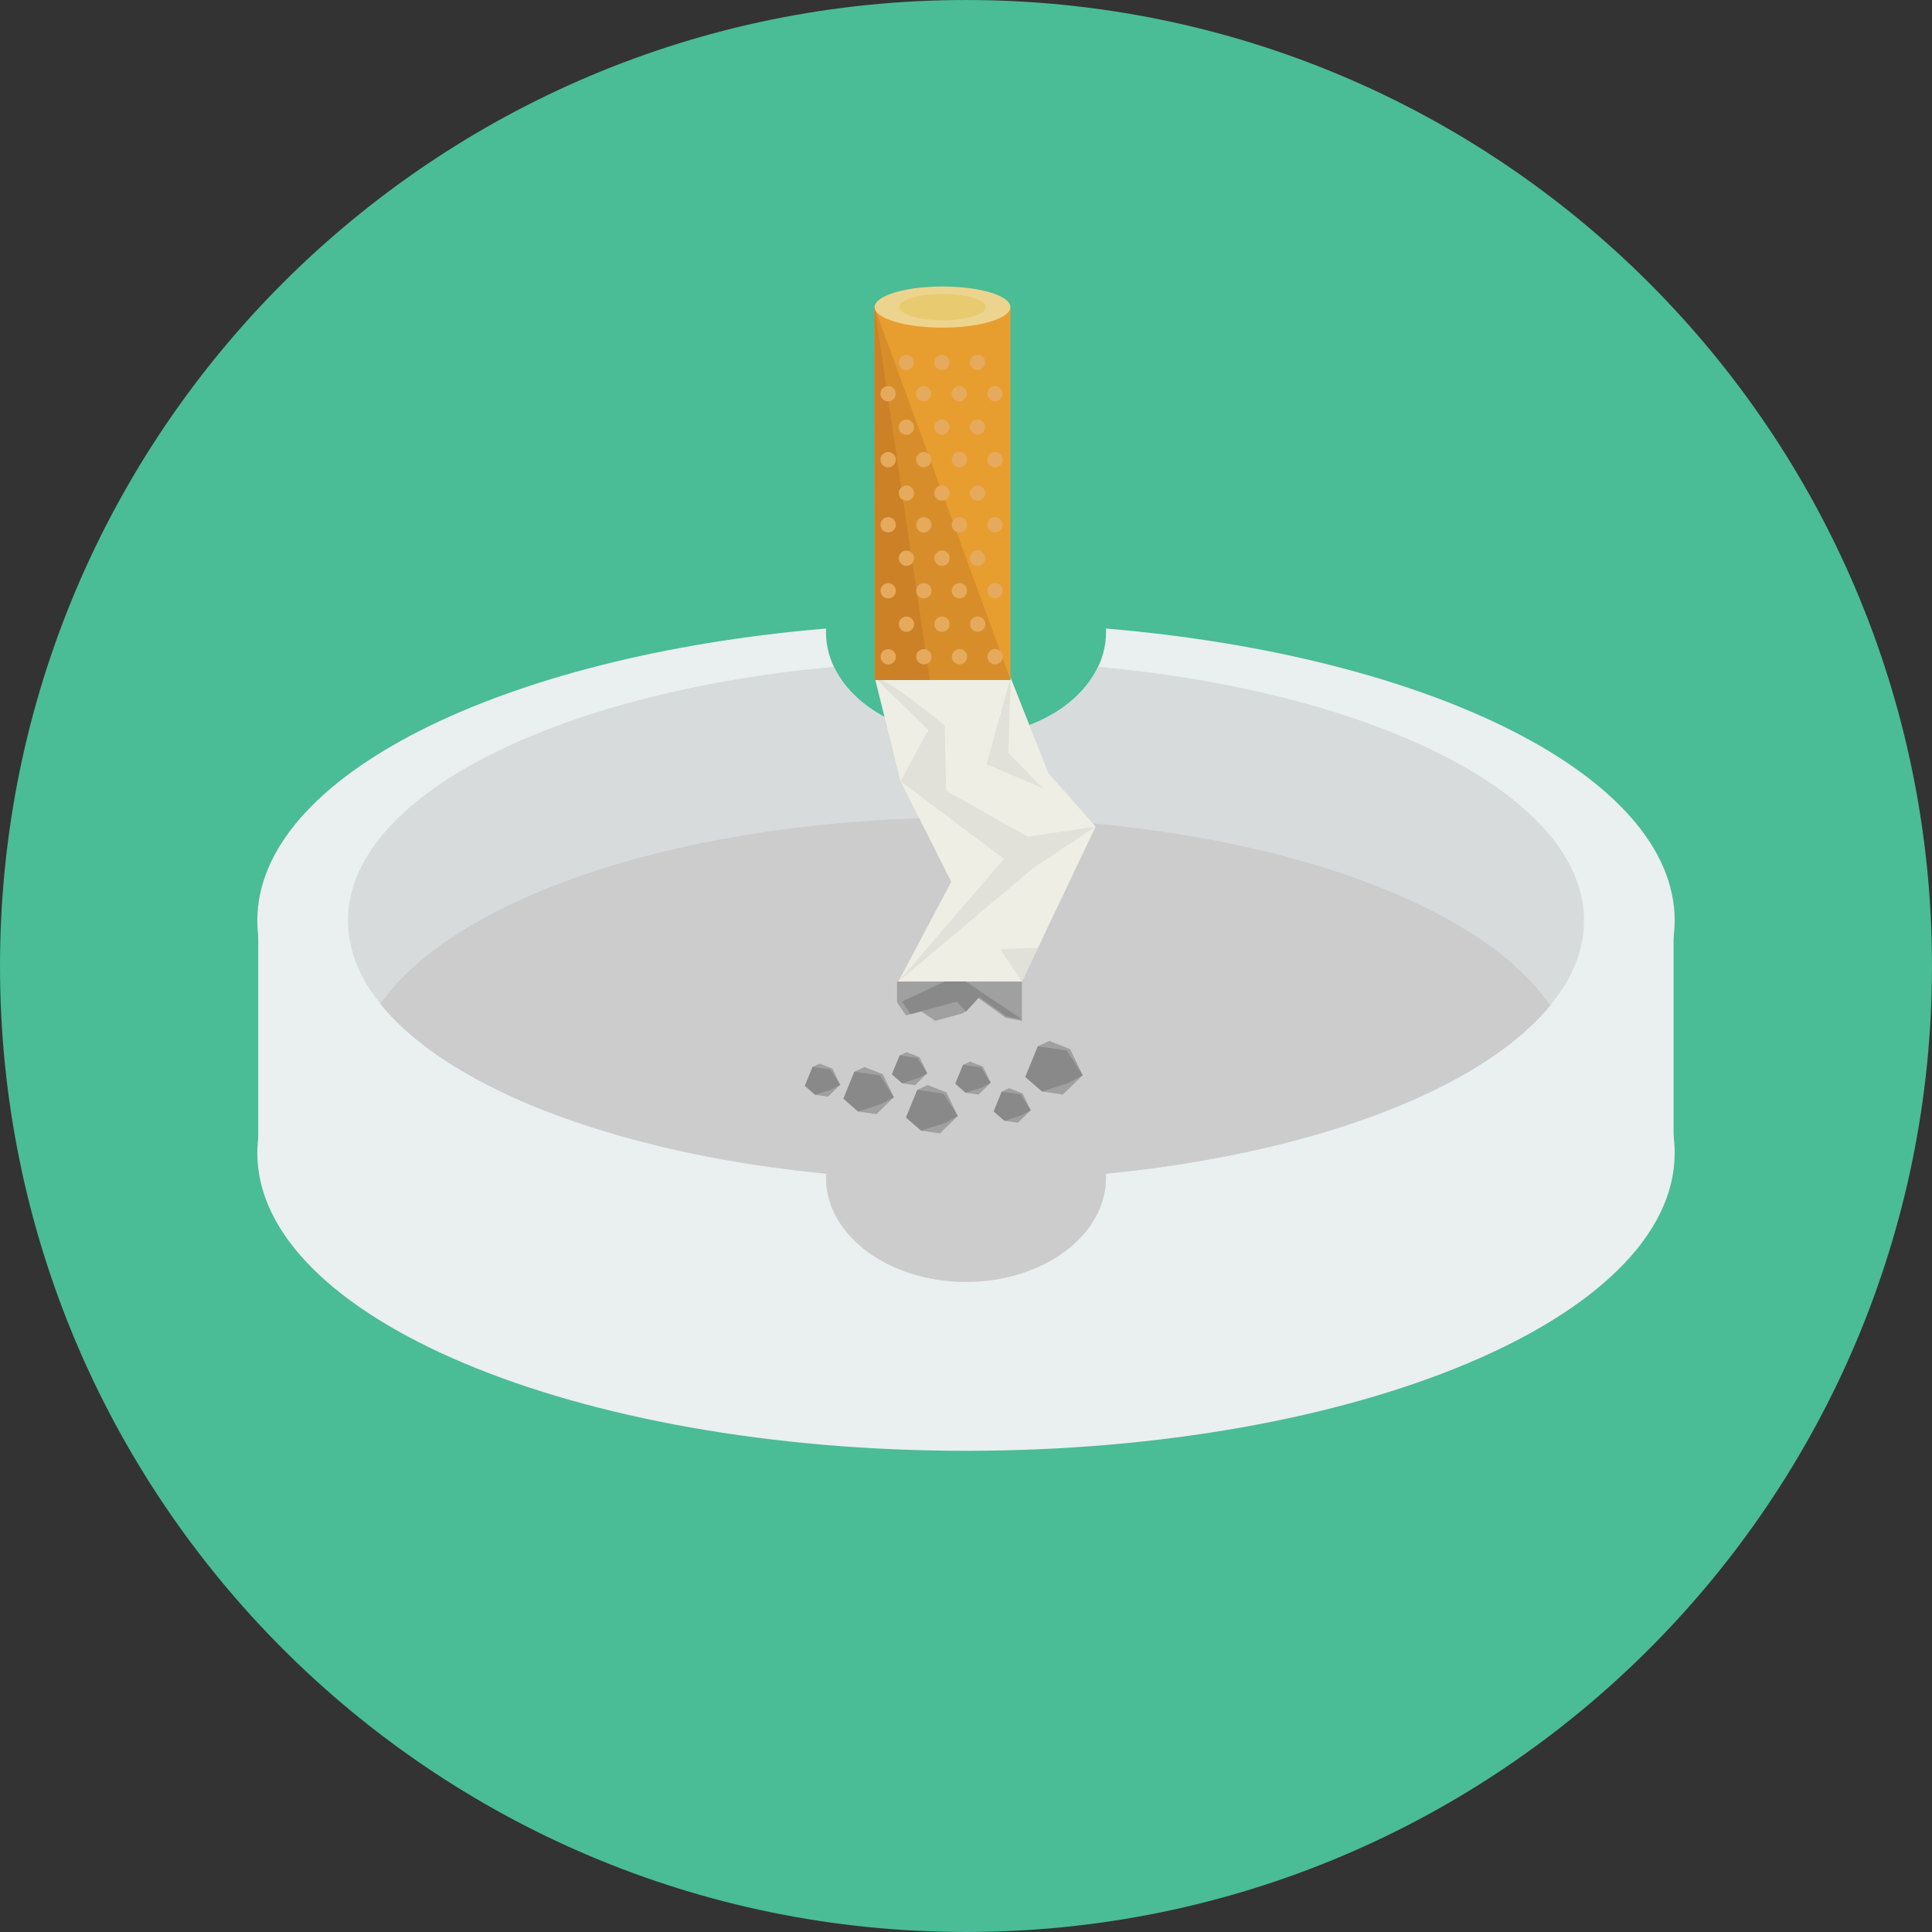 <?xml version="1.0" encoding="iso-8859-1"?>
<!-- Uploaded to: SVG Repo, www.svgrepo.com, Generator: SVG Repo Mixer Tools -->
<svg version="1.1" id="Layer_1" xmlns="http://www.w3.org/2000/svg" xmlns:xlink="http://www.w3.org/1999/xlink" 
	 viewBox="0 0 496.158 496.158" xml:space="preserve">
<rect x="0" y="0" width="496.158" height="496.158" fill="#333333" stroke="none"/>
<path style="fill:#4ABC96;" d="M248.082,0.002C111.07,0.002,0,111.062,0,248.085c0,137,111.07,248.07,248.082,248.07
	c137.006,0,248.076-111.07,248.076-248.07C496.158,111.062,385.088,0.002,248.082,0.002z"/>
<g>
	<path style="fill:#EAEFEF;" d="M248.08,219.583c-100.516,0-182,34.247-182,76.501c0,42.247,81.484,76.499,182,76.499
		c100.512,0,181.998-34.252,181.998-76.499C430.078,253.831,348.592,219.583,248.08,219.583z"/>
	<path style="fill:#EAEFEF;" d="M284.006,161.412c0.015,0.318,0.033,0.634,0.033,0.954c0,14.774-16.102,26.751-35.959,26.751
		c-19.861,0-35.958-11.977-35.958-26.751c0-0.32,0.017-0.636,0.032-0.954c-83.307,7.011-146.074,37.925-146.074,75.009
		c0,42.248,81.484,76.499,182,76.499c100.512,0,181.998-34.251,181.998-76.499C430.078,199.337,367.31,168.423,284.006,161.412z"/>
	<rect x="66.319" y="232.538" style="fill:#EAEFEF;" width="363.48" height="62.58"/>
</g>
<path style="fill:#D7DBDB;" d="M282.006,171.238c-4.922,10.412-18.248,17.879-33.926,17.879c-15.68,0-29.006-7.468-33.926-17.879
	c-71.352,6.531-124.789,33.229-124.789,65.183c0,36.842,71.059,66.711,158.715,66.711c87.654,0,158.715-29.87,158.715-66.711
	C406.795,204.467,353.357,177.769,282.006,171.238z"/>
<g>
	<ellipse style="fill:#CCCCCC;" cx="248.079" cy="302.469" rx="35.958" ry="26.751"/>
	<path style="fill:#CCCCCC;" d="M247.758,209.97c-70.967,0-130.889,20.189-150.045,47.859
		c21.223,26.342,80.528,45.304,150.367,45.304c69.469,0,128.505-18.763,150.015-44.886
		C379.259,230.363,319.086,209.97,247.758,209.97z"/>
</g>
<path style="fill:#EFEEE4;" d="M269.212,198.51l-9.674-24.499c-5.716-0.708-29.177-0.693-34.89,0.023l6.599,26.572l13.048,25.842
	l-13.617,25.672l31.764-0.04l18.922-39.799L269.212,198.51z"/>
<g>
	<polygon style="fill:#E2E1D9;" points="258.973,193.331 259.538,174.011 253.368,196.267 267.777,202.404 	"/>
	<polygon style="fill:#E2E1D9;" points="256.838,243.765 262.441,252.081 266.576,243.364 	"/>
	<path style="fill:#E2E1D9;" d="M263.918,214.861l-20.932-11.798l-0.382-16.745c0,0-15.274-12.621-17.956-12.285l13.77,13.426
		l-7.171,13.146l26.583,19.965l-27.152,31.549l34.762-29.266l15.924-10.573L263.918,214.861z"/>
</g>
<rect x="224.619" y="78.868" style="fill:#E79E2F;" width="34.893" height="95.77"/>
<polygon style="fill:#D88D2B;" points="224.582,78.876 224.648,174.647 259.541,174.623 "/>
<polygon style="fill:#CC8127;" points="224.582,78.876 224.648,174.647 238.8,174.623 "/>
<ellipse style="fill:#EDD48E;" cx="242.049" cy="78.858" rx="17.424" ry="5.281"/>
<ellipse style="fill:#E8CB70;" cx="242.049" cy="78.858" rx="11.146" ry="3.378"/>
<g>
	<circle style="fill:#E5AA5C;" cx="255.549" cy="168.648" r="1.967"/>
	<circle style="fill:#E5AA5C;" cx="246.409" cy="168.648" r="1.967"/>
	<circle style="fill:#E5AA5C;" cx="237.259" cy="168.658" r="1.967"/>
	<circle style="fill:#E5AA5C;" cx="228.109" cy="168.668" r="1.967"/>
	<circle style="fill:#E5AA5C;" cx="255.539" cy="151.698" r="1.967"/>
	<circle style="fill:#E5AA5C;" cx="246.389" cy="151.708" r="1.967"/>
	<circle style="fill:#E5AA5C;" cx="237.249" cy="151.718" r="1.967"/>
	<circle style="fill:#E5AA5C;" cx="228.099" cy="151.718" r="1.967"/>
	<circle style="fill:#E5AA5C;" cx="255.529" cy="134.758" r="1.967"/>
	<circle style="fill:#E5AA5C;" cx="246.379" cy="134.768" r="1.967"/>
	<circle style="fill:#E5AA5C;" cx="237.239" cy="134.778" r="1.967"/>
	<circle style="fill:#E5AA5C;" cx="228.089" cy="134.778" r="1.967"/>
	<path style="fill:#E5AA5C;" d="M251.08,158.323c-1.086,0-1.969,0.881-1.969,1.968c0.004,1.085,0.885,1.965,1.971,1.964
		s1.967-0.881,1.967-1.968C253.047,159.202,252.166,158.321,251.08,158.323z"/>
	<circle style="fill:#E5AA5C;" cx="241.929" cy="160.298" r="1.967"/>
	<circle style="fill:#E5AA5C;" cx="232.789" cy="160.298" r="1.967"/>
	<circle style="fill:#E5AA5C;" cx="251.069" cy="143.348" r="1.967"/>
	<circle style="fill:#E5AA5C;" cx="241.919" cy="143.358" r="1.967"/>
	<circle style="fill:#E5AA5C;" cx="232.779" cy="143.358" r="1.967"/>
	<path style="fill:#E5AA5C;" d="M255.514,116.075c-1.086,0-1.966,0.882-1.966,1.968c0.002,1.086,0.884,1.966,1.97,1.964
		c1.084,0,1.967-0.881,1.965-1.968C257.482,116.953,256.6,116.074,255.514,116.075z"/>
	<path style="fill:#E5AA5C;" d="M246.369,116.079c-1.086,0-1.967,0.882-1.967,1.968c0.004,1.085,0.883,1.966,1.969,1.966
		c1.086-0.001,1.966-0.883,1.966-1.97C248.335,116.958,247.455,116.078,246.369,116.079z"/>
	<circle style="fill:#E5AA5C;" cx="237.229" cy="118.049" r="1.966"/>
	<path style="fill:#E5AA5C;" d="M228.078,116.092c-1.086,0-1.967,0.882-1.967,1.969c0,1.085,0.883,1.965,1.971,1.965
		c1.084-0.002,1.963-0.882,1.963-1.968S229.164,116.091,228.078,116.092z"/>
	<circle style="fill:#E5AA5C;" cx="255.499" cy="101.098" r="1.967"/>
	<circle style="fill:#E5AA5C;" cx="246.359" cy="101.108" r="1.967"/>
	<circle style="fill:#E5AA5C;" cx="237.209" cy="101.108" r="1.967"/>
	<circle style="fill:#E5AA5C;" cx="228.069" cy="101.118" r="1.967"/>
	<circle style="fill:#E5AA5C;" cx="251.059" cy="126.629" r="1.967"/>
	<circle style="fill:#E5AA5C;" cx="241.909" cy="126.629" r="1.967"/>
	<circle style="fill:#E5AA5C;" cx="232.769" cy="126.638" r="1.967"/>
	<circle style="fill:#E5AA5C;" cx="251.049" cy="109.688" r="1.967"/>
	<circle style="fill:#E5AA5C;" cx="241.899" cy="109.688" r="1.967"/>
	<circle style="fill:#E5AA5C;" cx="232.759" cy="109.699" r="1.967"/>
	<path style="fill:#E5AA5C;" d="M251.033,91.097c-1.084,0-1.966,0.883-1.963,1.968c0,1.088,0.881,1.966,1.967,1.966
		c1.087-0.001,1.966-0.883,1.966-1.969C253.001,91.977,252.123,91.096,251.033,91.097z"/>
	<circle style="fill:#E5AA5C;" cx="241.889" cy="93.068" r="1.967"/>
	<circle style="fill:#E5AA5C;" cx="232.749" cy="93.078" r="1.967"/>
</g>
<polygon style="fill:#9FA09F;" points="230.361,252.081 230.361,257.411 232.687,260.775 236.569,259.74 240.192,262.163 
	247.435,260.171 251.058,256.203 258.301,261.378 262.441,262.163 262.441,252.081 "/>
<polygon style="fill:#888988;" points="248.036,252.081 242.569,252.081 231.639,257.199 233.876,260.427 245.799,257.199 
	248.036,259.848 251.512,256.038 258.465,261.007 262.441,261.76 "/>
<polygon style="fill:#9FA09F;" points="274.844,269.426 269.461,267.319 266.501,268.707 267.586,280.311 272.969,281.089 
	278.055,276.126 "/>
<polygon style="fill:#888988;" points="273.961,269.767 266.501,268.707 263.291,276.576 267.586,280.311 274.396,278.115 
	278.055,276.126 "/>
<polygon style="fill:#9FA09F;" points="213.804,274.447 210.483,273.15 208.659,274.007 209.328,281.159 212.646,281.638 
	215.781,278.578 "/>
<polygon style="fill:#888988;" points="213.26,274.658 208.659,274.007 206.681,278.857 209.328,281.159 213.527,279.805 
	215.781,278.578 "/>
<polygon style="fill:#9FA09F;" points="226.727,275.871 221.996,274.02 219.392,275.24 220.348,285.444 225.08,286.126 
	229.551,281.764 "/>
<polygon style="fill:#888988;" points="225.953,276.172 219.392,275.24 216.569,282.159 220.348,285.444 226.334,283.512 
	229.551,281.764 "/>
<polygon style="fill:#9FA09F;" points="236.156,271.499 232.838,270.199 231.014,271.056 231.683,278.21 235.001,278.688 
	238.135,275.629 "/>
<polygon style="fill:#888988;" points="235.613,271.708 231.014,271.056 229.031,275.908 231.683,278.21 235.88,276.855 
	238.135,275.629 "/>
<polygon style="fill:#9FA09F;" points="243.077,280.544 238.221,278.643 235.551,279.897 236.529,290.368 241.387,291.068 
	245.976,286.591 "/>
<polygon style="fill:#888988;" points="242.283,280.852 235.551,279.897 232.652,286.996 236.529,290.368 242.676,288.387 
	245.976,286.591 "/>
<polygon style="fill:#9FA09F;" points="252.441,273.91 249.121,272.611 247.297,273.469 247.966,280.622 251.285,281.1 
	254.42,278.042 "/>
<polygon style="fill:#888988;" points="251.896,274.122 247.297,273.469 245.316,278.319 247.966,280.622 252.164,279.268 
	254.42,278.042 "/>
<polygon style="fill:#9FA09F;" points="262.627,280.807 259.154,279.448 257.242,280.344 257.943,287.836 261.42,288.339 
	264.703,285.133 "/>
<polygon style="fill:#888988;" points="262.059,281.029 257.242,280.344 255.168,285.424 257.943,287.836 262.341,286.418 
	264.703,285.133 "/>
</svg>